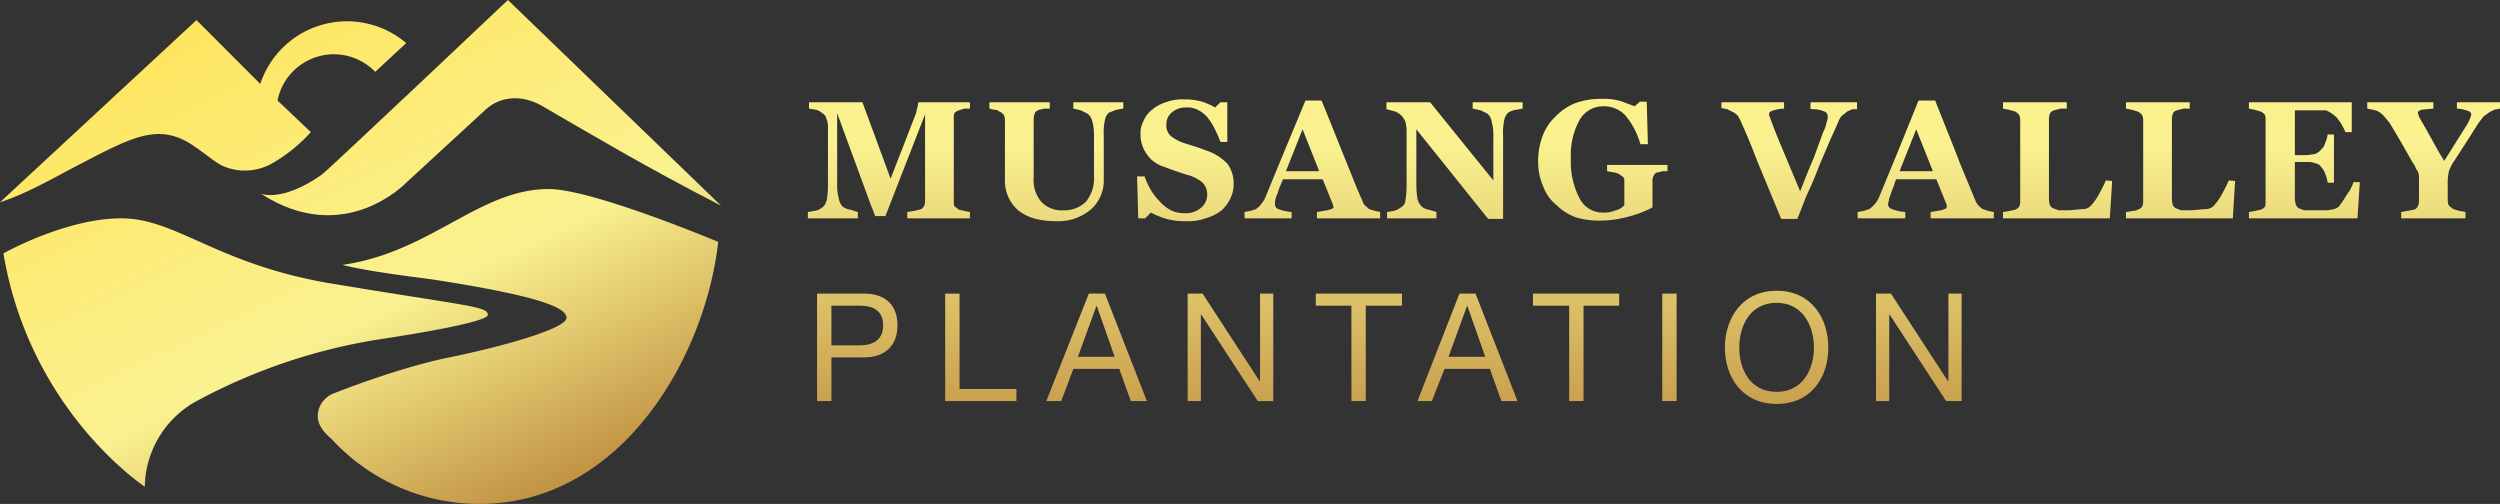 <svg xmlns="http://www.w3.org/2000/svg" xmlns:xlink="http://www.w3.org/1999/xlink" viewBox="0 0 435.1 87.7"><rect x="0" y="0" width="435.1" height="87.7" fill="#333333" stroke="none"/><defs><style>.cls-1{fill:url(#linear-gradient);}.cls-2{fill:url(#linear-gradient-2);}.cls-3{fill:url(#linear-gradient-3);}.cls-4{fill:url(#linear-gradient-4);}.cls-5{fill:url(#linear-gradient-5);}.cls-6{fill:url(#linear-gradient-6);}.cls-7{fill:url(#linear-gradient-7);}.cls-8{fill:url(#linear-gradient-8);}.cls-9{fill:url(#linear-gradient-9);}.cls-10{fill:url(#linear-gradient-10);}.cls-11{fill:url(#linear-gradient-11);}.cls-12{fill:url(#linear-gradient-12);}.cls-13{fill:url(#linear-gradient-13);}.cls-14{fill:url(#linear-gradient-14);}.cls-15{fill:url(#linear-gradient-15);}.cls-16{fill:url(#linear-gradient-16);}.cls-17{fill:url(#linear-gradient-17);}.cls-18{fill:url(#linear-gradient-18);}.cls-19{fill:url(#linear-gradient-19);}.cls-20{fill:url(#linear-gradient-20);}.cls-21{fill:url(#linear-gradient-21);}.cls-22{fill:url(#linear-gradient-22);}.cls-23{fill:url(#linear-gradient-23);}.cls-24{fill:url(#linear-gradient-24);}.cls-25{fill:url(#linear-gradient-25);}.cls-26{fill:url(#linear-gradient-26);}</style><linearGradient id="linear-gradient" x1="154.71" y1="95.58" x2="154.71" y2="-126.05" gradientUnits="userSpaceOnUse"><stop offset="0" stop-color="#d59b29"/><stop offset="0" stop-color="#ae732a"/><stop offset="0.32" stop-color="#faf290"/><stop offset="0.68" stop-color="#fee45c"/><stop offset="1" stop-color="#feef7c"/></linearGradient><linearGradient id="linear-gradient-2" x1="183.84" y1="95.58" x2="183.84" y2="-126.05" xlink:href="#linear-gradient"/><linearGradient id="linear-gradient-3" x1="206.39" y1="95.58" x2="206.39" y2="-126.05" xlink:href="#linear-gradient"/><linearGradient id="linear-gradient-4" x1="228.39" y1="95.58" x2="228.39" y2="-126.05" xlink:href="#linear-gradient"/><linearGradient id="linear-gradient-5" x1="253.14" y1="95.58" x2="253.14" y2="-126.05" xlink:href="#linear-gradient"/><linearGradient id="linear-gradient-6" x1="278.95" y1="95.58" x2="278.95" y2="-126.05" xlink:href="#linear-gradient"/><linearGradient id="linear-gradient-7" x1="311.42" y1="95.58" x2="311.42" y2="-126.05" xlink:href="#linear-gradient"/><linearGradient id="linear-gradient-8" x1="335.15" y1="95.58" x2="335.15" y2="-126.05" xlink:href="#linear-gradient"/><linearGradient id="linear-gradient-9" x1="358.09" y1="95.58" x2="358.09" y2="-126.05" xlink:href="#linear-gradient"/><linearGradient id="linear-gradient-10" x1="379.48" y1="95.58" x2="379.48" y2="-126.05" xlink:href="#linear-gradient"/><linearGradient id="linear-gradient-11" x1="401.03" y1="95.58" x2="401.03" y2="-126.05" xlink:href="#linear-gradient"/><linearGradient id="linear-gradient-12" x1="423.52" y1="95.58" x2="423.52" y2="-126.05" xlink:href="#linear-gradient"/><linearGradient id="linear-gradient-13" x1="149.18" y1="95.58" x2="149.18" y2="-126.05" xlink:href="#linear-gradient"/><linearGradient id="linear-gradient-14" x1="170.71" y1="95.58" x2="170.71" y2="-126.05" xlink:href="#linear-gradient"/><linearGradient id="linear-gradient-15" x1="190.87" y1="95.58" x2="190.87" y2="-126.05" xlink:href="#linear-gradient"/><linearGradient id="linear-gradient-16" x1="214.16" y1="95.58" x2="214.16" y2="-126.05" xlink:href="#linear-gradient"/><linearGradient id="linear-gradient-17" x1="236.47" y1="95.58" x2="236.47" y2="-126.05" xlink:href="#linear-gradient"/><linearGradient id="linear-gradient-18" x1="255.39" y1="95.58" x2="255.39" y2="-126.05" xlink:href="#linear-gradient"/><linearGradient id="linear-gradient-19" x1="274.31" y1="95.58" x2="274.31" y2="-126.05" xlink:href="#linear-gradient"/><linearGradient id="linear-gradient-20" x1="290.52" y1="95.58" x2="290.52" y2="-126.05" xlink:href="#linear-gradient"/><linearGradient id="linear-gradient-21" x1="309.19" y1="95.58" x2="309.19" y2="-126.05" xlink:href="#linear-gradient"/><linearGradient id="linear-gradient-22" x1="333.96" y1="95.58" x2="333.96" y2="-126.05" xlink:href="#linear-gradient"/><linearGradient id="linear-gradient-23" x1="77.28" y1="109.39" x2="3.41" y2="-45.73" xlink:href="#linear-gradient"/><linearGradient id="linear-gradient-24" x1="112.9" y1="92.43" x2="39.03" y2="-62.69" xlink:href="#linear-gradient"/><linearGradient id="linear-gradient-25" x1="71.33" y1="112.23" x2="-2.54" y2="-42.9" xlink:href="#linear-gradient"/><linearGradient id="linear-gradient-26" x1="107.86" y1="94.83" x2="34" y2="-60.3" xlink:href="#linear-gradient"/></defs><title>Asset 9</title><g id="Layer_2" data-name="Layer 2"><g id="Layer_1-2" data-name="Layer 1"><path class="cls-1" d="M168.8,38H157.9V36.9l1.2-.2.9-.2a1.2,1.2,0,0,0,.8-.6,2,2,0,0,0,.2-.9V19.9l-6.9,17.7h-1.8a18.7,18.7,0,0,0-.7-1.8l-.8-2.2-5.1-13.9V32a8.8,8.8,0,0,0,.3,2.6,2.6,2.6,0,0,0,.7,1.4,3.2,3.2,0,0,0,1.3.5l1.3.4V38h-8.7V36.9l1.2-.2a2.6,2.6,0,0,0,1.3-.6c.4-.2.6-.7.8-1.3a16.5,16.5,0,0,0,.2-2.7v-10a3.3,3.3,0,0,0-.3-1.5,1.3,1.3,0,0,0-.7-.9,2.4,2.4,0,0,0-1.1-.6l-1.2-.2V17.8h9.3L155,31.1l4.2-10.8a5.7,5.7,0,0,0,.4-1.4,3.1,3.1,0,0,0,.2-1.1h9v1.1h-1l-.9.3a1.6,1.6,0,0,0-.8.5,2.8,2.8,0,0,0-.1.9V35a2.8,2.8,0,0,0,.1.9l.8.6.9.2,1,.2Z"/><path class="cls-2" d="M195.5,18.9l-1.2.2-1.3.5a2.3,2.3,0,0,0-.7,1.3,10.6,10.6,0,0,0-.2,2.8v7.5a6.7,6.7,0,0,1-2.3,5.3,8.8,8.8,0,0,1-5.9,2c-2.9,0-5.1-.6-6.7-1.9a6.8,6.8,0,0,1-2.3-5.4V20.8a1.9,1.9,0,0,0-.2-.8,1.7,1.7,0,0,0-.8-.6,1.2,1.2,0,0,0-.9-.3l-.8-.2V17.8h10.5v1.1h-.9l-1,.2c-.3.2-.6.3-.7.6a2.9,2.9,0,0,0-.2.9V30.9a5.8,5.8,0,0,0,1.4,4.3,4.9,4.9,0,0,0,3.8,1.4,5.3,5.3,0,0,0,3.9-1.5,6.4,6.4,0,0,0,1.4-4.4V23.8a9.1,9.1,0,0,0-.3-2.7,2.4,2.4,0,0,0-.8-1.3l-1.2-.6-1.3-.3V17.8h8.7Z"/><path class="cls-3" d="M206.5,38.5a12.9,12.9,0,0,1-3.5-.4,16.9,16.9,0,0,1-2.7-1.1l-1,1h-1.2l-.2-7.3h1.3a13.8,13.8,0,0,0,1,2.2,9.5,9.5,0,0,0,1.5,2,7,7,0,0,0,1.9,1.6,5.1,5.1,0,0,0,2.5.6,4,4,0,0,0,3-1,2.9,2.9,0,0,0,1-2.3,2.8,2.8,0,0,0-.8-2,6.6,6.6,0,0,0-2.8-1.4l-2.1-.7-1.9-.7a5.5,5.5,0,0,1-3-2.3,5.7,5.7,0,0,1-1-3.4,4.2,4.2,0,0,1,.5-2.2,4.8,4.8,0,0,1,1.5-2,6.8,6.8,0,0,1,2.4-1.3,8,8,0,0,1,3.2-.5,10.6,10.6,0,0,1,3.1.4,13,13,0,0,1,2.3,1l.9-.9h1.2v6.9h-1.2a22.9,22.9,0,0,0-1-2.3,10.5,10.5,0,0,0-1.2-1.9,4.8,4.8,0,0,0-1.6-1.3,3.8,3.8,0,0,0-2.2-.5,3.7,3.7,0,0,0-2.5.9,2.6,2.6,0,0,0-.9,2.1,2.4,2.4,0,0,0,.8,2,7.8,7.8,0,0,0,2.6,1.3l2.2.7,1.9.7a8.6,8.6,0,0,1,3.2,2.2,5.8,5.8,0,0,1,1,3.5,5.4,5.4,0,0,1-.6,2.5,6.5,6.5,0,0,1-1.6,2.1,8.4,8.4,0,0,1-2.7,1.3A8.7,8.7,0,0,1,206.5,38.5Z"/><path class="cls-4" d="M240.2,38h-11V36.9l1.8-.3c.7-.2,1.1-.3,1.1-.6a.3.3,0,0,0-.1-.2.8.8,0,0,0-.1-.4l-1.7-4.2h-6.9l-.6,1.4c-.2.5-.3,1-.5,1.4a3.6,3.6,0,0,0-.3,1.1v.5a.9.9,0,0,0,.6.8,8.9,8.9,0,0,0,2.3.5V38h-8.2V36.9l1-.2,1-.3c.3-.3.7-.5.9-.9a4.1,4.1,0,0,0,.7-1.1l3.3-8,3.7-8.9H230c1.9,4.6,3.3,8.2,4.4,10.9s1.9,4.8,2.7,6.5a2,2,0,0,0,.4.8l.8.7,1,.3.9.2Zm-10.6-8.2-2.9-7.3-2.9,7.3Z"/><path class="cls-5" d="M265,18.9l-1.1.2a3.4,3.4,0,0,0-1.4.5,2.3,2.3,0,0,0-.7,1.3,11,11,0,0,0-.2,2.8V38.1H259L246.5,22.5V32a16.1,16.1,0,0,0,.2,2.6,2.7,2.7,0,0,0,.8,1.4,2.3,2.3,0,0,0,1.2.5l1.3.4V38h-8.6V36.9l1.2-.2a3.4,3.4,0,0,0,1.2-.6,1.5,1.5,0,0,0,.8-1.2,16,16,0,0,0,.2-2.8V22.6a6.8,6.8,0,0,0-.2-1.4,4.1,4.1,0,0,0-.7-1.1,4.1,4.1,0,0,0-1.1-.7l-1.5-.4V17.8h7.6l11,13.6V23.8a9.1,9.1,0,0,0-.3-2.7,2.3,2.3,0,0,0-.7-1.3l-1.2-.6-1.4-.3V17.8H265Z"/><path class="cls-6" d="M290.2,29.8h-.8l-.9.2a.9.9,0,0,0-.7.6,1.5,1.5,0,0,0-.2.9v4.6a18.5,18.5,0,0,1-4.2,1.6,18.9,18.9,0,0,1-5.1.7,14,14,0,0,1-4.1-.6,9.3,9.3,0,0,1-3.3-2.1,7.5,7.5,0,0,1-2.3-3.2,10.6,10.6,0,0,1-.9-4.5,12.3,12.3,0,0,1,.8-4.4,8.9,8.9,0,0,1,2.3-3.4,9.7,9.7,0,0,1,3.5-2.3,13.5,13.5,0,0,1,4.6-.7,10.8,10.8,0,0,1,3.2.4l2.4.9.9-.8h1.2l.2,7.4h-1.3a13.7,13.7,0,0,0-2.6-5,5.1,5.1,0,0,0-3.8-1.6,4.7,4.7,0,0,0-4.2,2.4,12.4,12.4,0,0,0-1.5,6.6,13.7,13.7,0,0,0,1.5,7,4.5,4.5,0,0,0,4.1,2.5,5.1,5.1,0,0,0,2.2-.4,2.7,2.7,0,0,0,1.5-.9V31.7a1.9,1.9,0,0,0-.1-.8l-.8-.6a2.9,2.9,0,0,0-1-.3l-1.1-.2V28.7h10.5Z"/><path class="cls-7" d="M323.2,19h-.8l-.9.4-1,.8a3.6,3.6,0,0,0-.6,1.1l-1.3,2.9-1.8,4.2c-.6,1.5-1.2,3.1-2,4.8s-1.3,3.3-2,4.9H310l-4.1-9.9c-1.3-3.4-2.3-5.7-2.9-7a5.4,5.4,0,0,0-.6-1.1,2.9,2.9,0,0,0-1-.7l-.8-.4-1-.2V17.8h10.9v1.1a7,7,0,0,0-2.1.4c-.3.1-.5.3-.5.5v.3l.2.5c.3.8.8,2.2,1.6,4.1l3.6,8.6c.9-2.3,1.7-4.3,2.4-5.9l1.6-4.4a5.8,5.8,0,0,0,.6-1.7,2.8,2.8,0,0,0,.2-1.1.9.9,0,0,0-.6-.8,5.7,5.7,0,0,0-2.4-.4V17.8h8.1Z"/><path class="cls-8" d="M347,38H336V36.9l1.8-.3c.7-.2,1-.3,1-.6v-.2a.8.8,0,0,0-.1-.4L337,31.2h-7c-.2.4-.3.9-.5,1.4A12.1,12.1,0,0,0,329,34a3.6,3.6,0,0,0-.3,1.1,1.3,1.3,0,0,0-.1.5c0,.3.2.6.7.8a8,8,0,0,0,2.3.5V38h-8.3V36.9l1.1-.2.9-.3a4.3,4.3,0,0,0,1-.9,4.1,4.1,0,0,0,.7-1.1l3.3-8,3.6-8.9h2.9c1.8,4.6,3.3,8.2,4.3,10.9l2.7,6.5a2.2,2.2,0,0,0,.5.8,2.9,2.9,0,0,0,.8.7l.9.3,1,.2Zm-10.6-8.2-2.9-7.3-2.9,7.3Z"/><path class="cls-9" d="M367.6,31.5l-.4,6.5H348.6V36.9l1.2-.2.9-.2a1.8,1.8,0,0,0,.7-.5,2,2,0,0,0,.2-.9V20.9a2,2,0,0,0-.2-.9,2.2,2.2,0,0,0-.7-.6l-1.1-.3-1-.2V17.8h11.1v1.1h-1.1l-1.1.3a1.3,1.3,0,0,0-.7.5,2.9,2.9,0,0,0-.2.9V34a6.6,6.6,0,0,0,.1,1.5,1.3,1.3,0,0,0,.5.7l1.1.4h1.8l2.2-.2a2.1,2.1,0,0,0,1.5-.5,9.5,9.5,0,0,0,1.5-2.1,26.7,26.7,0,0,0,1.2-2.4Z"/><path class="cls-10" d="M389,31.5l-.4,6.5H370V36.9l1.2-.2a1.3,1.3,0,0,0,.8-.2,1.6,1.6,0,0,0,.8-.5,2,2,0,0,0,.2-.9V20.9a2,2,0,0,0-.2-.9,1.8,1.8,0,0,0-.8-.6l-1-.3-1-.2V17.8h11.1v1.1H380l-1.1.3a1,1,0,0,0-.7.5,2.9,2.9,0,0,0-.2.9V34a6.6,6.6,0,0,0,.1,1.5,1.3,1.3,0,0,0,.5.7l1,.4h1.9l2.2-.2a2.1,2.1,0,0,0,1.5-.5,9.5,9.5,0,0,0,1.5-2.1,26.7,26.7,0,0,0,1.2-2.4Z"/><path class="cls-11" d="M409.3,23h-1.1a10,10,0,0,0-1.4-2.4,5.6,5.6,0,0,0-2-1.4h-5.4v7.8h2.1l1.4-.2A2.6,2.6,0,0,0,404,26a2.2,2.2,0,0,0,.7-1.2,4.3,4.3,0,0,0,.4-1.4h1.1v8.4h-1.1a5.6,5.6,0,0,0-.4-1.5,3.1,3.1,0,0,0-.7-1.2,1.6,1.6,0,0,0-1.1-.7,3.2,3.2,0,0,0-1.4-.2h-2.1V34a5.3,5.3,0,0,0,.1,1.4,1.6,1.6,0,0,0,.5.8l1,.4h4.1l1.1-.2a2.9,2.9,0,0,0,.8-.4,19.9,19.9,0,0,0,1.5-2.2,7.1,7.1,0,0,0,1.1-2.1h1.1l-.4,6.3H391.4V36.9l1.1-.2.9-.2a1.6,1.6,0,0,0,.8-.5,2.8,2.8,0,0,0,.1-.9V20.9a2.2,2.2,0,0,0-.1-.9,1.8,1.8,0,0,0-.8-.6l-1-.3-1-.2V17.8h17.9Z"/><path class="cls-12" d="M435.1,18.9l-1,.2-.8.4-1.1.8-.9,1.2-1.9,3-2.2,3.4a8.9,8.9,0,0,0-1,1.9A10.2,10.2,0,0,0,426,32v2.9a2.9,2.9,0,0,0,.2.9l.8.6,1,.3,1.1.2V38H417.9V36.9l1.1-.2,1.1-.2a1.1,1.1,0,0,0,.7-.6,2,2,0,0,0,.2-.9V30.7a3.5,3.5,0,0,0-.1-.6,2.5,2.5,0,0,0-.4-.7,4.1,4.1,0,0,0-.6-1.1l-2.1-3.7-1.9-3.2-1-1.2a3.5,3.5,0,0,0-1-.8,3.2,3.2,0,0,0-.9-.3l-1-.2V17.8h11.5v1.1l-2.1.2c-.4.2-.6.3-.6.5l.2.7c.2.3.4.8.8,1.4l1.4,2.5c.6,1.1,1.3,2.4,2.2,3.8l3.7-5.9a7.6,7.6,0,0,0,1-2.1.7.7,0,0,0-.6-.7,6.1,6.1,0,0,0-1.9-.4V17.8h7.5Z"/><path class="cls-13" d="M142.2,51.1h8.2c3.7,0,5.8,2,5.8,5.5s-2.1,5.6-5.8,5.6h-5.7v7.6h-2.5Zm2.5,9h4.9c2.8,0,4.1-1.3,4.1-3.5s-1.3-3.4-4.1-3.4h-4.9Z"/><path class="cls-14" d="M164.5,51.1H167V67.7h9.9v2.1H164.5Z"/><path class="cls-15" d="M189.5,51.1h2.8l7.3,18.7h-2.8l-2-5.6h-8l-2.1,5.6h-2.6Zm-1.9,11H194l-3.1-8.8h-.1Z"/><path class="cls-16" d="M206.7,51.1h2.6l9.9,15.2h.1V51.1h2.3V69.8h-2.7l-9.8-15H209v15h-2.3Z"/><path class="cls-17" d="M235.2,53.2H229V51.1h15v2.1h-6.3V69.8h-2.5Z"/><path class="cls-18" d="M254,51.1h2.8l7.3,18.7h-2.8l-2-5.6h-7.9l-2.2,5.6h-2.5Zm-1.9,11h6.4l-3.1-8.8h-.1Z"/><path class="cls-19" d="M273.1,53.2h-6.3V51.1h15v2.1h-6.2V69.8h-2.5Z"/><path class="cls-20" d="M289.3,51.1h2.5V69.8h-2.5Z"/><path class="cls-21" d="M309.2,50.6c6,0,9,4.7,9,9.9s-3,9.8-9,9.8-9-4.7-9-9.8S303.2,50.6,309.2,50.6Zm0,17.6c4.6,0,6.5-4,6.5-7.7s-1.9-7.8-6.5-7.8-6.5,4-6.5,7.8S304.6,68.2,309.2,68.2Z"/><path class="cls-22" d="M326.5,51.1h2.6L339,66.3h.1V51.1h2.3V69.8h-2.7l-9.8-15h-.1v15h-2.3Z"/><path class="cls-23" d="M34,25.6c1.4.9,3.1,2.4,4.6,3.2a9.6,9.6,0,0,0,9-.5A28,28,0,0,0,54.1,23l-5.8-5.5a10,10,0,0,1,17-5l5.4-5a15.9,15.9,0,0,0-25.4,7.1L34.2,3.5,0,35.2c4.6-1.5,9.1-4.1,12.9-6.1C22.8,24,27.6,21,34,25.6Z"/><path class="cls-24" d="M70.8,31.7,84.6,19c2.7-2.4,6.4-2.4,9.5-.7,8.5,4.9,17.6,10.4,31.4,17.5L88.4,0S57,29.7,56,30.4c-7,4.9-10.6,3.3-10.6,3.3C60,43.2,70.8,31.7,70.8,31.7Z"/><path class="cls-25" d="M84.9,54.8c0-1.5-3.4-1.5-26.9-5.4C37.8,46.1,30.8,38,21.1,38S.6,44.1.6,44.1C5.2,71.6,25.2,84.7,25.2,84.7a17.3,17.3,0,0,1,9.4-15.1A99.3,99.3,0,0,1,66.4,59C73,58,84.9,56,84.9,54.8Z"/><path class="cls-26" d="M59.6,46.1c4.6,1.2,13.4,2.2,16.1,2.6,17.3,2.7,22.9,4.7,22.9,6.6s-11.1,5-20.4,6.9S58,68.5,58,68.5a4.3,4.3,0,0,0-2.7,3.9c0,1.9,1.6,3.3,2.5,4.1A34.9,34.9,0,0,0,83.5,87.7c24.5,0,39.2-25.3,41.5-45.6,0,0-21.9-9.2-29.5-9.2C83.4,32.9,75,43.9,59.6,46.1Z"/></g></g></svg>